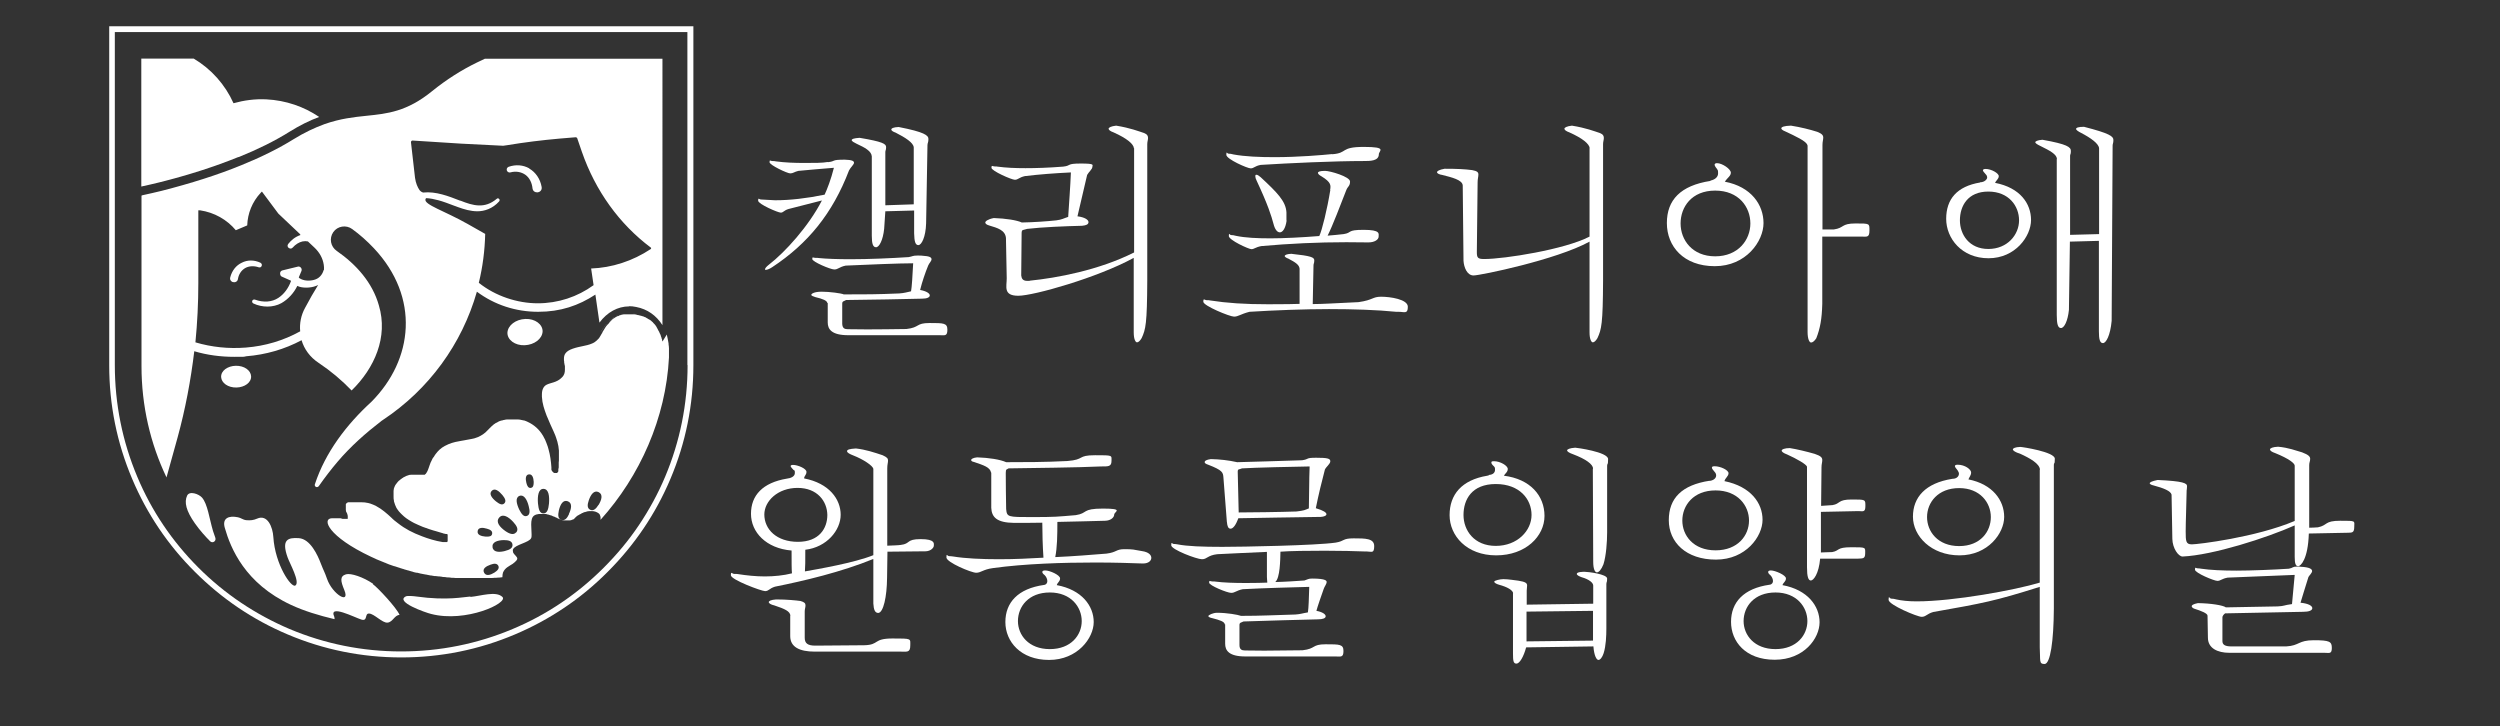 <?xml version="1.0" encoding="UTF-8"?>
<svg xmlns="http://www.w3.org/2000/svg" version="1.1" viewBox="0 0 1293.3 375.7">
  <rect x="0" y="0" width="1293.3" height="375.7" fill="#333333" stroke="none"/>
  <defs>
    <style>
      .st0 {
        fill: #231f20;
      }

      .st1 {
        fill: #fff;
      }

      .st2 {
        display: none;
      }
    </style>
  </defs>
  <g id="Layer_1" class="st2">
    <rect class="st0" x="0" y="-.6" width="1293.2" height="379.6"></rect>
  </g>
  <g id="Layer_2">
    <g>
      <g>
        <path class="st1" d="M355.7,13.6H56.5v175.4c0,20.4,4,40.2,11.9,58.8,7.6,18,18.5,34.2,32.4,48,13.9,13.9,30,24.8,48,32.4,18.6,7.9,38.4,11.9,58.8,11.9s40.2-4,58.8-11.9c18-7.6,34.2-18.5,48-32.4,13.9-13.9,24.8-30,32.4-48,7.9-18.6,11.9-38.4,11.9-58.8V13.6h-3,0ZM355.7,188.9c0,20-3.9,39.4-11.6,57.7-3.7,8.8-8.3,17.2-13.6,25.1-5.3,7.9-11.4,15.2-18.2,22-13.6,13.6-29.4,24.3-47.1,31.7-18.3,7.7-37.7,11.6-57.7,11.6s-39.4-3.9-57.7-11.6c-17.6-7.5-33.5-18.1-47.1-31.7-13.6-13.6-24.3-29.4-31.7-47.1-7.7-18.3-11.6-37.7-11.6-57.7V16.6h296.2v172.3h0Z"></path>
        <path class="st1" d="M123.4,81.3c9.9-4,18.8-8.4,26.3-13.1,5.3-3.3,10.3-5.8,15.4-7.7-7.8-5.3-17.2-8.6-27.3-9.1-5.9-.3-11.6.5-17,2-4.3-9.6-11.5-17.7-20.6-23.1h-27.1v66.2c3.2-.7,6.3-1.4,9.5-2.2,14.8-3.7,28.5-8.1,40.8-13.1h0Z"></path>
        <path class="st1" d="M318,164c-.1,0-.2.1-.3.2,0,0,0,0,0,0,0,0,.2-.1.2-.2h0Z"></path>
        <path class="st1" d="M323.4,162c0,0-.2,0-.2,0,0,0,0,0,.1,0,0,0,0,0,.1,0h0Z"></path>
        <path class="st1" d="M313,168.6c0,0-.1.1-.2.2,0,0,0,0,0,0,0,0,0-.1.1-.2h0Z"></path>
        <path class="st1" d="M312,169.9c0,0-.1.2-.2.2,0,0,0-.1.1-.2,0,0,0,0,0,0h0Z"></path>
        <path class="st1" d="M313.8,167.6c0,0-.1.1-.2.2,0,0,0,0,0,0,0,0,0-.1.1-.2Z"></path>
        <path class="st1" d="M317.4,164.4c-.1,0-.3.2-.4.3,0,0,0,0,.1,0,0,0,.2-.1.3-.2Z"></path>
        <path class="st1" d="M312.7,168.9c0,0,0,.1-.1.2,0,0,0-.1.1-.2,0,0,0,0,0,0Z"></path>
        <path class="st1" d="M319.7,163.1c0,0-.2,0-.2.1,0,0,0,0,.1,0,0,0,0,0,.1,0h0Z"></path>
        <path class="st1" d="M318.5,163.7c0,0-.2.1-.3.2,0,0,0,0,0,0,0,0,.1,0,.2-.1h0Z"></path>
        <path class="st1" d="M324.9,161.9c-.1,0-.2,0-.3,0,0,0,.2,0,.3,0,0,0,0,0,0,0h0Z"></path>
        <path class="st1" d="M313.4,168.1c0,0-.1.1-.2.2,0,0,0,0,0,0,0,0,0-.1.1-.2h0Z"></path>
        <path class="st1" d="M313.1,168.4s0,0,0,.1c0,0,0,0,0,0,0,0,0,0,0,0Z"></path>
        <path class="st1" d="M311.4,170.9s0,0,0,0c0,.1-.1.2-.2.3v-.2c.1,0,.2,0,.2-.1Z"></path>
        <path class="st1" d="M319.1,163.4c0,0-.2,0-.3.1,0,0,0,0,0,0,0,0,.1,0,.2,0Z"></path>
        <path class="st1" d="M320.3,162.8c0,0-.2,0-.2,0,0,0,0,0,.1,0,0,0,0,0,.1,0h0Z"></path>
        <path class="st1" d="M322,162.3c0,0-.1,0-.2,0,0,0,0,0,0,0,0,0,0,0,.1,0Z"></path>
        <path class="st1" d="M311.7,170.4c0,0-.1.2-.2.2,0,0,0-.1.1-.2,0,0,0,0,0,0h0Z"></path>
        <path class="st1" d="M312.4,169.4c0,0,0,.1-.1.2,0,0,0-.1.1-.2,0,0,0,0,0,0h0Z"></path>
        <path class="st1" d="M315.2,166.2c0,0-.2.2-.3.2,0,0,0,0,.1-.1,0,0,0,0,.1-.1Z"></path>
        <path class="st1" d="M314.7,166.6c0,0-.2.2-.2.2,0,0,0,0,.1-.1,0,0,0,0,.1-.1Z"></path>
        <path class="st1" d="M311.7,170.4s0,0,0,0c0,0,0,0,0,0,0,0,0,0,0,0Z"></path>
        <path class="st1" d="M324.1,161.9c0,0-.2,0-.3,0,0,0,.1,0,.2,0,0,0,0,0,0,0h0Z"></path>
        <path class="st1" d="M312.1,169.8h0s0,0,0,0c0,0,0,0,0,0h0Z"></path>
        <path class="st1" d="M314.2,167.1c0,0-.1.2-.2.2,0,0,0,0,0,0,0,0,0,0,.1-.1h0Z"></path>
        <path class="st1" d="M316.3,165.2c-.1.1-.3.2-.4.3,0,0,.1-.1.2-.2l.2-.2Z"></path>
        <path class="st1" d="M315.7,165.7c-.1,0-.2.2-.3.3,0,0,.1,0,.2-.1,0,0,0,0,.1-.1Z"></path>
        <path class="st1" d="M312.5,169.2s0,0,0,0c0,0,0,0,0,0,0,0,0,0,0,0h0Z"></path>
        <path class="st1" d="M320.9,162.6c0,0-.1,0-.2,0,0,0,0,0,.1,0,0,0,0,0,0,0Z"></path>
        <path class="st1" d="M316.9,164.7s0,0,0,0c-.2.1-.4.3-.5.4,0,0,.2-.1.3-.2,0,0,.2-.1.3-.2h0Z"></path>
        <path class="st1" d="M321.5,162.4c0,0-.1,0-.2,0,0,0,.1,0,.2,0,0,0,0,0,0,0h0Z"></path>
        <path class="st1" d="M322.7,162.1c0,0-.1,0-.2,0,0,0,0,0,0,0,0,0,0,0,.1,0h0Z"></path>
        <path class="st1" d="M321.3,162.5s0,0,0,0c0,0,0,0,0,0,0,0,0,0,0,0h0Z"></path>
        <path class="st1" d="M333,163.8h0c0,0-.1,0-.2,0h0c0,0,.1,0,.2,0h0Z"></path>
        <path class="st1" d="M326.5,161.9c-.1,0-.3,0-.4,0,.1,0,.3,0,.4,0,0,0,0,0,0,0h0Z"></path>
        <path class="st1" d="M341.4,173h0c0,0,0-.2-.1-.2h0c0,0,0,.2.1.2Z"></path>
        <path class="st1" d="M338,167.6h0s0,0,0,0h0s0,0,0,0Z"></path>
        <path class="st1" d="M280.7,171.5c.1-3.7-3.9-6.7-8.9-6.5-5,.2-9.1,3.3-9.3,7.1-.1,3.7,3.9,6.7,8.9,6.5,5-.2,9.1-3.3,9.3-7.1Z"></path>
        <path class="st1" d="M336.6,166.2h0s0,0-.1-.1h0s0,0,.1.1h0Z"></path>
        <path class="st1" d="M337.4,166.9h0c0,0-.1-.1-.2-.2h0c0,0,.1.1.1.2h0Z"></path>
        <path class="st1" d="M325.7,161.9c-.1,0-.2,0-.3,0h0c.1,0,.2,0,.3,0h0,0Z"></path>
        <path class="st1" d="M340.9,172h0s0,0,0-.1h0s0,0,0,.1Z"></path>
        <path class="st1" d="M340.5,171.1h0c0,0,0-.1-.1-.2h0c0,0,0,.1.1.2Z"></path>
        <path class="st1" d="M339.9,170.2h0c0,0,0-.1-.1-.2h0c0,0,0,.1.1.2h0Z"></path>
        <path class="st1" d="M339.3,169.3h0s0,0,0-.1h0s0,0,0,.1Z"></path>
        <path class="st1" d="M129.8,195.8c.7-3.1-2.1-6-6.3-6.5-4.2-.5-8.3,1.5-9,4.6-.7,3.1,2.1,6,6.3,6.5,4.2.5,8.3-1.5,9-4.6h0Z"></path>
        <path class="st1" d="M330.9,162.9h0c0,0-.1,0-.2,0h0c0,0,.1,0,.2,0h0Z"></path>
        <path class="st1" d="M329.7,162.5h0c0,0-.2,0-.2,0h0c0,0,.2,0,.2,0h0Z"></path>
        <path class="st1" d="M328.4,162.2h0c-.3,0-.5-.1-.8-.1.3,0,.5,0,.8.1h0Z"></path>
        <path class="st1" d="M333.9,164.2h0s0,0,0,0h0s0,0,0,0h0Z"></path>
        <path class="st1" d="M334.9,164.9h0c0,0-.1,0-.2-.1h0c0,0,.1,0,.2.1h0Z"></path>
        <path class="st1" d="M335.8,165.5h0s0,0-.1,0h0s0,0,.1,0h0Z"></path>
        <path class="st1" d="M327.3,162c-.2,0-.3,0-.5,0,.2,0,.3,0,.5,0,0,0,0,0,0,0Z"></path>
        <path class="st1" d="M331.9,163.3h0c0,0-.1,0-.2,0h0c0,0,.1,0,.2,0h0Z"></path>
        <path class="st1" d="M338.7,168.5h0c0,0,0-.1-.1-.2h0c0,0,0,.1.1.2Z"></path>
        <path class="st1" d="M342.5,176h0c0,0,0-.2,0-.3h0c0,0,0,.2,0,.3Z"></path>
        <path class="st1" d="M310.7,172s0,0,0,0c0,0,0,0,0,0h0Z"></path>
        <path class="st1" d="M342.1,174.9h0c0,0,0-.2,0-.2h0c0,0,0,.2,0,.2Z"></path>
        <path class="st1" d="M342.7,176.7c0,0,0,.1,0,.2h0c0,0,0-.1,0-.2h0Z"></path>
        <path class="st1" d="M311,171.5s0,0,0,0c0,.1-.1.2-.2.3,0,0,0-.1.1-.2,0,0,0,0,0,0h0Z"></path>
        <path class="st1" d="M341.8,174h0c0,0,0-.1,0-.2h0c0,0,0,.1,0,.2Z"></path>
        <path class="st1" d="M325.3,158.4h0c1.2,0,2.5.1,3.8.4,5.8,1.1,10.4,4.4,13.6,9.4V30.4h-91.9l-4.2,2c-8,3.9-15.7,8.8-23,14.7-13.1,10.7-23.3,11.7-34,12.8-6.6.7-13.4,1.4-21.7,4.3-5.2,1.9-10.5,4.4-16,7.8-7.7,4.8-16.8,9.3-26.9,13.4-12.4,5.1-26.4,9.5-41.3,13.3-3.3.8-6.7,1.6-10,2.3l-.5.2v88.2c0,20.6,4.6,40.1,12.9,57.5v.2c0,0,5.8-20.9,5.8-20.9,4-14.6,6.8-29.5,8.6-44.5,6.7,2,13.7,2.9,20.7,2.9s4.2,0,6.2-.3c10.1-.8,19.8-3.6,28.6-8.3,1.4,4.7,4.4,8.8,8.8,11.7h0c6.3,4.2,12,9,17.1,14.3,11.8-11.5,19-27.6,14.1-44-3.3-11.8-11.7-21.2-21.8-28.2-3.2-2.2-4-6.5-1.8-9.7,2.2-3.2,6.7-3.9,9.8-1.6,4,2.9,7.7,6.2,11.2,9.9,23.9,25.4,20.5,57.6-1.3,79.5-12.8,11.7-23.8,26.1-29.2,42.6-.2.5,0,1,.4,1.3.5.4,1.2.2,1.6-.3,3.1-4.4,6.3-8.6,9.7-12.6,6.8-8,14.5-14.8,22.8-21.2.2-.1.4-.3.6-.4,23.9-15.8,41-39.4,48.7-66.4,9.1,6.8,20.1,10.4,31.7,10.4s20.9-3.2,29.6-8.9l2.1,14.5c4-5.4,9.5-8.4,15.4-8.4h0ZM167.4,139.8c-.7,2.5-2.5,4.4-5,5-2.2.6-5.3.6-7.5-.9-.1-.1-.2-.2-.3-.3,0,0,0-.1,0-.2l1.3-3.1c.3-.6.2-1.4-.3-1.9-.4-.4-.9-.6-1.4-.5l-8.2,2c-.6.2-1.1.7-1.1,1.5,0,.8.3,1.5.9,1.7l4.7,2.1c0,0,0,.2,0,.3-1.3,3.6-3.6,6.7-6.5,8.6-3.3,2.2-7.7,2.5-12.1.9h0c-.6-.2-1.2.1-1.4.6-.2.5,0,1.1.6,1.4,2.3,1.1,4.9,1.6,7.3,1.6s5.1-.6,7.2-1.8c3.5-2,6.5-5.3,8.2-8.9,1.4.7,3.1.9,4.7.9s3.6-.3,5-.9c.4-.1.7-.3,1.1-.5l-3.4,5.7-3.4,6.2c-2.1,3.8-2.9,8.1-2.5,12.1-8.7,4.8-18.1,7.6-28.1,8.4-8.9.7-17.7-.2-26.1-2.7,1-10.2,1.5-20.4,1.5-30.6v-37.7h.9c7.4,1.1,13.9,4.8,18.5,10.3l5.9-2.5c.2-6.2,2.6-12.2,7-16.9l.6-.6,8.5,11.4,11.2,10.6c.1.1.2.3.2.5-2.7.9-4.8,2.7-6.3,4.6-.6.8-.3,1.6.2,2,.3.2.6.4,1,.4s.7-.1,1.1-.5c1.5-1.7,3.3-2.8,5.1-3.2,1-.2,1.9-.2,2.8,0l3.5,3.3c2.5,2.4,4.2,5.4,4.7,8.8.1.9.2,1.8.1,2.6h0ZM307.1,147.5c-8.4,6.1-18.4,9.4-28.9,9.4s-21.9-3.7-30.5-10.6c2-8.2,3.1-16.7,3.3-25.3-3.1-1.7-6.1-3.5-9-5.1-12-6.8-22.7-10-21.9-12.8,0-.2.1-.3.2-.4,0,0,.1-.1.2-.2,2,.1,4.1.5,6.3,1.1,2.3.6,5.5,1.8,8.1,2.8.7.2,1.3.5,1.9.7,3.3,1.2,6.7,2.2,10.2,2.2s7.8-1.3,11.2-5.1c.4-.5.3-1,0-1.3-.3-.3-.8-.5-1.3,0-6.2,5.2-12.2,3.5-18.7.9h-.2c-5.9-2.3-12.5-4.9-19.1-4.2-.8-.2-1.4-.7-1.9-1.3-1-1.5-1.9-3.5-2.3-6.3l-2.1-18.4c0-.5.3-.9.8-.9l25.1,1.6,21.8,1.1,2.1-.3c9-1.5,18-2.6,27-3.4l8.4-.7c.3,0,.7.2.8.5l2.4,7c7,20.2,19.4,37.4,35.7,49.6.2.2.2.5,0,.7-9.5,6.3-20.2,9.7-30.9,10.1l1.3,8.8h0Z"></path>
        <path class="st1" d="M342.7,176.7c0-.2-.1-.5-.2-.7,0,0,0-.2,0-.3,0-.3-.2-.5-.3-.8,0,0,0-.2,0-.2,0-.2-.2-.5-.3-.7,0,0,0-.1,0-.2-.1-.3-.2-.5-.3-.8,0,0,0-.2-.1-.2-.1-.3-.2-.5-.4-.8,0,0,0,0,0-.1-.1-.2-.2-.5-.4-.7,0,0,0-.1-.1-.2-.1-.3-.3-.5-.4-.8,0,0,0-.1-.1-.2-.1-.2-.3-.4-.4-.7,0,0,0,0,0-.1-.2-.2-.3-.5-.5-.7,0,0,0-.1-.1-.2-.2-.2-.4-.5-.6-.7,0,0,0,0,0,0-.2-.2-.4-.4-.6-.6,0,0,0-.1-.1-.2-.2-.2-.4-.4-.7-.6,0,0,0,0-.1-.1-.2-.2-.4-.4-.6-.5,0,0,0,0-.1,0-.2-.2-.5-.4-.8-.5,0,0-.1,0-.2-.1-.3-.2-.5-.4-.8-.5,0,0,0,0,0,0-.3-.2-.6-.3-.8-.5,0,0-.1,0-.2,0-.3-.1-.6-.3-.9-.4,0,0-.1,0-.2,0-.3-.1-.6-.2-.9-.3,0,0-.1,0-.2,0-.3-.1-.7-.2-1-.3,0,0-.2,0-.2,0-.4,0-.7-.2-1.1-.3-.3,0-.6-.1-.8-.1,0,0-.1,0-.2,0,0,0,0,0,0,0-.2,0-.4,0-.5,0,0,0-.2,0-.2,0,0,0,0,0-.1,0-.2,0-.3,0-.5,0,0,0-.2,0-.2,0,0,0,0,0-.1,0-.1,0-.3,0-.4,0s-.1,0-.2,0c0,0-.1,0-.2,0-.1,0-.3,0-.4,0,0,0-.1,0-.2,0,0,0-.1,0-.2,0-.1,0-.2,0-.4,0,0,0,0,0-.1,0,0,0-.2,0-.3,0-.1,0-.2,0-.3,0,0,0,0,0,0,0,0,0-.2,0-.3,0-.1,0-.3,0-.4,0,0,0,0,0,0,0-.1,0-.2,0-.3,0-.1,0-.3,0-.4.1-.1,0-.2,0-.3,0-.1,0-.2,0-.4.1,0,0-.2,0-.3.1,0,0,0,0,0,0-.1,0-.2,0-.3.1,0,0-.2,0-.2.1,0,0,0,0-.1,0,0,0-.2,0-.3.1h-.2c0,.1,0,.1-.1.2,0,0-.2,0-.3.1,0,0-.1,0-.2,0,0,0,0,0-.1,0,0,0-.2.1-.3.2,0,0-.1,0-.2.1,0,0,0,0-.1,0,0,0-.2.1-.3.2,0,0-.1,0-.2.1,0,0,0,0,0,0,0,0-.2.1-.3.2,0,0-.2.1-.3.2,0,0-.2.1-.3.2-.2.1-.4.3-.6.4,0,0-.1.1-.2.2,0,0,0,0,0,0,0,0-.2.1-.2.2,0,0-.1.1-.2.2,0,0,0,0,0,0,0,0-.2.1-.2.2,0,0-.1.1-.2.2,0,0,0,0,0,0,0,0-.2.2-.2.2,0,0-.1.1-.2.2,0,0,0,0,0,0,0,0-.2.2-.2.3,0,0-.1.1-.2.2,0,0,0,0,0,0,0,0-.2.2-.2.3,0,0-.1.1-.2.2,0,0,0,0,0,0,0,.1-.2.2-.3.3,0,0-.1.1-.2.2,0,.1-.2.2-.3.3,0,0,0,.1-.1.2,0,.1-.2.2-.3.3,0,0,0,.1-.1.2,0,.1-.2.2-.3.4,0,0,0,.1-.1.2,0,.1-.2.3-.3.4,0,0,0,0,0,.1,0,.1-.2.3-.3.4,0,0,0,0,0,.1,0,.1-.2.3-.3.4,0,0,0,0,0,0,0,.2-.2.3-.3.5,0,.1-.1.2-.2.3,0,0,0,.1,0,.2,0,.2-.2.4-.3.5-.4.8-.9,1.5-1.3,2.2-.1.1-.2.3-.3.4-.2.2-.4.4-.6.6-.2.2-.3.3-.5.5-.2.2-.3.3-.5.4-.5.4-.9.7-1.4.9,0,0,0,0,0,0-.2.1-.5.2-.7.3-2.8,1.2-6.1,1.3-9.8,2.6-3.7,1.3-4.5,3.1-4.5,5.1,0,.2,0,.4,0,.6,0,.3,0,.5.1.8,0,0,0,.2,0,.2,0,0,0,.2,0,.2,0,.2,0,.4.1.5,0,.2,0,.5.1.7,0,.3.1.5.2.8,0,.2,0,.4,0,.5,0,.2,0,.3,0,.5,0,.1,0,.2,0,.4,0,.2,0,.4,0,.6,0,1.4-.3,2.8-1.6,4-2.6,2.7-5.8,2.6-8,3.8-.2.1-.4.3-.6.4-.7.6-1.2,1.4-1.5,2.6-.1.5-.2,1.1-.2,1.8,0,.2,0,.5,0,.7s0,.5,0,.7c.2,3.5,1.2,6.4,2.4,9.6,0,.2.2.4.3.7,1,2.6,2.2,5,3.3,7.5.3.7.6,1.4.9,2.1.1.4.3.7.4,1.1.2.7.5,1.4.7,2.2.4,1.5.7,3,.8,4.6h0c0,.3,0,.6,0,.8v.8c0,.1,0,.2,0,.3,0,.2,0,.3,0,.5,0,.1,0,.2,0,.3,0,.2,0,.3,0,.4,0,0,0,.2,0,.3,0,.1,0,.3,0,.4,0,0,0,.2,0,.3,0,.2,0,.3,0,.5,0,0,0,.1,0,.2,0,.4,0,.8-.1,1.2,0,0,0,.1,0,.2,0,.1,0,.3,0,.4,0,0,0,.1,0,.2,0,.1,0,.2,0,.3,0,0,0,.1,0,.2,0,.1,0,.2,0,.3,0,0,0,.1,0,.2,0,.1,0,.2,0,.3,0,0,0,.1,0,.2,0,.1,0,.2,0,.3,0,0,0,0,0,.1,0,.3-.1.6-.2.8,0,0,0,0,0,0,0,0,0,.2,0,.3,0,0,0,0,0,.1,0,0,0,.2,0,.2,0,0,0,0,0,.1,0,0,0,.1,0,.2,0,0,0,0,0,.1,0,0,0,.1,0,.2,0,0,0,0,0,0,0,0,0,.1-.1.2,0,0,0,0,0,0,0,.2-.2.3-.3.4,0,0,0,0,0,0,0,0,0,0-.1.1,0,0,0,0,0,0,0,0,0,0-.1.1h0c0,0,0,.1-.1.1,0,0,0,0,0,0,0,0,0,0-.1,0,0,0,0,0,0,0,0,0,0,0-.1,0,0,0,0,0,0,0,0,0-.1,0-.2,0,0,0,0,0,0,0,0,0-.1,0-.2,0,0,0,0,0,0,0,0,0,0,0-.1,0,0,0,0,0,0,0,0,0,0,0-.1,0,0,0,0,0,0,0,0,0,0,0,0,0h0c0,0-.1,0-.2,0,0,0,0,0,0,0,0,0-.1,0-.2,0h0c0,0-.1,0-.2,0,0,0,0,0,0,0,0,0-.1,0-.2-.1,0,0,0,0,0,0,0,0-.1,0-.2-.1,0,0,0,0,0,0,0,0-.1,0-.2-.2,0,0,0,0,0,0,0,0-.1-.1-.2-.2,0,0,0,0,0,0,0,0-.1-.1-.2-.2,0,0,0,0,0,0,0,0-.1-.1-.2-.2,0,0,0,0,0,0,0,0,0-.2-.1-.2,0,0,0,0,0,0,0,0,0-.2-.1-.2,0,0,0,0,0,0,0,0,0-.2-.1-.3,0,0,0,0,0,0,0,0,0-.2,0-.3,0,0,0,0,0,0,0,0,0-.2,0-.3,0,0,0,0,0,0,0,0,0-.2,0-.3,0,0,0,0,0,0,0-.1,0-.2,0-.3h0c-.2-3-.6-6.3-1.5-9.4-.2-.9-.5-1.7-.8-2.5-.1-.3-.2-.6-.3-.8-.4-1.1-.9-2.2-1.5-3.2-.1-.3-.3-.5-.4-.7-1.8-3-4.4-5.4-7.9-7,0,0,0,0,0,0-.3-.1-.6-.3-.9-.4,0,0-.2,0-.3-.1-.2,0-.4-.2-.6-.2,0,0-.2,0-.3,0-.3,0-.5-.2-.8-.2,0,0,0,0-.1,0-.3,0-.6-.2-.9-.2,0,0-.2,0-.2,0-.2,0-.4,0-.6-.1,0,0-.2,0-.3,0-.2,0-.4,0-.7,0,0,0-.1,0-.2,0-.3,0-.6,0-.8,0,0,0-.1,0-.2,0-.2,0-.4,0-.6,0h-.3c-.2,0-.4,0-.6,0,0,0-.1,0-.2,0-.3,0-.5,0-.8,0,0,0-.1,0-.2,0-.2,0-.4,0-.6,0,0,0-.2,0-.3,0-.2,0-.4,0-.6.1,0,0-.1,0-.2,0-.3,0-.5.1-.8.2,0,0-.1,0-.2,0-.2,0-.4.1-.6.2,0,0-.2,0-.3,0-.2,0-.4.2-.6.2,0,0-.1,0-.2,0-.2.1-.5.2-.7.3,0,0-.1,0-.2.1-.2,0-.3.2-.5.3,0,0-.2,0-.2.1-.2.1-.4.2-.6.3,0,0,0,0-.1,0-.2.1-.5.3-.7.5,0,0-.1,0-.2.1-.2.1-.3.2-.5.4,0,0-.1.1-.2.2-.2.2-.4.3-.6.5,0,0,0,0,0,0-.2.2-.4.4-.6.6,0,0-.1.1-.2.2-.2.1-.3.3-.5.5,0,0-.1.1-.2.2-.2.2-.4.4-.6.6,0,0,0,0,0,0-1.5,1.7-3.2,2.7-4.9,3.5-.7.3-1.3.5-2,.7-.5.1-.9.2-1.4.3-1.4.3-2.9.5-4.3.8s-1.5.2-2.2.4c-2.5.4-4.9,1.1-7.3,2.4-2.1,1.1-3.5,2.5-4.7,4.1-.2.3-.5.6-.7,1s-.4.7-.7,1-.4.7-.6,1.1c-.2.4-.5.9-.7,1.4-.3.9-.7,1.8-1,2.8-.1.4-.3.7-.4,1.1-.3.7-.6,1.3-1,1.8,0,.1-.2.2-.3.3-.1,0-.2.2-.3.3h-.5c-.1,0-.2,0-.4,0-.1,0-.2,0-.3,0-.1,0-.2,0-.4,0-.1,0-.2,0-.4,0-.1,0-.2,0-.3,0-.1,0-.2,0-.4,0-.1,0-.2,0-.3,0-.1,0-.2,0-.4,0-.1,0-.2,0-.3,0-.1,0-.2,0-.4,0-.1,0-.2,0-.3,0-.1,0-.2,0-.4,0-.1,0-.2,0-.3,0-.1,0-.2,0-.4,0-.1,0-.2,0-.3,0-.1,0-.2,0-.4,0-.1,0-.2,0-.3,0-.1,0-.2,0-.4,0-.1,0-.2,0-.3,0-.1,0-.2,0-.4.1-.1,0-.2,0-.3,0-.1,0-.2,0-.3.1-.1,0-.2,0-.3.1-.1,0-.2,0-.3.1-.1,0-.2,0-.3.1-.1,0-.2,0-.3.1,0,0-.2,0-.3.1-.1,0-.2.1-.3.2,0,0-.2,0-.3.1-.1,0-.2.1-.3.2,0,0-.2,0-.3.1-.1,0-.2.1-.3.2,0,0-.2.1-.3.2-.1,0-.2.1-.3.2,0,0-.2.1-.3.2,0,0-.2.1-.3.2,0,0-.2.1-.2.2,0,0-.2.1-.3.2,0,0-.2.1-.2.2,0,0-.2.2-.3.2,0,0-.2.1-.2.2,0,0-.2.2-.2.2,0,0-.1.1-.2.2,0,0-.2.2-.2.3,0,0-.1.1-.2.2,0,0-.1.2-.2.3,0,0-.1.2-.2.2,0,0-.1.2-.2.3,0,0-.1.2-.2.3,0,0-.1.2-.2.3,0,0-.1.2-.1.3,0,.1-.1.2-.2.3,0,0,0,.2-.1.3,0,.1,0,.2-.1.3,0,0,0,.2-.1.3,0,.1,0,.2-.1.4,0,0,0,.2,0,.3,0,.1,0,.3-.1.4,0,0,0,.2,0,.3,0,.2,0,.3,0,.5,0,0,0,.2,0,.2,0,.2,0,.5,0,.7h0c0,.4,0,.8,0,1.3,0,.8,0,1.6.2,2.3,0,.2,0,.4.1.6.3,1.1.7,2.1,1.2,3.1.2.3.4.6.6.9.4.6.9,1.2,1.4,1.7.3.3.5.5.8.8.7.7,1.4,1.3,2.2,1.9.5.3,1,.7,1.5,1,.3.2.7.4,1,.6.2.1.4.2.5.3.4.2.7.4,1.1.6,1.5.7,3,1.4,4.5,2,.6.2,1.1.4,1.7.6.2,0,.4.1.6.2.4.1.8.3,1.1.4.8.2,1.5.5,2.2.7.4.1.7.2,1.1.3,1.1.3,2.1.6,3,.9.3,0,.6.2.9.3.3,0,.6.2.9.2,0,0,0,0,0,0,.1,0,.2,0,.3.1,0,0,0,0,.1,0,0,0,.1,0,.2,0,0,0,0,0,.1,0,0,0,.1,0,.2,0,0,0,0,0,.1,0,0,0,.1,0,.1.1,0,0,0,0,.1,0,0,0,0,0,.1.1,0,0,0,0,0,0,0,0,0,0,.1.1,0,0,0,0,0,.1,0,0,0,0,0,.1,0,0,0,0,0,.1,0,0,0,0,0,.1,0,0,0,0,0,.1,0,0,0,0,0,.1,0,0,0,0,0,.1,0,0,0,0,0,.1,0,0,0,0,0,.1,0,0,0,0,0,.1,0,0,0,0,0,.1,0,0,0,0,0,.1,0,0,0,0,0,.1,0,0,0,.1,0,.2,0,0,0,0,0,.1v.2s0,0,0,.1c0,0,0,.1,0,.2,0,0,0,0,0,.1,0,0,0,.1,0,.2,0,0,0,0,0,.1,0,0,0,.1,0,.2,0,0,0,0,0,.1,0,0,0,.1,0,.2,0,0,0,0,0,.1,0,0,0,.1,0,.2,0,0,0,0,0,0,0,0,0,.2-.1.2,0,0,0,0,0,0,0,0,0,.1,0,.2,0,0,0,0,0,0,0,0,0,0-.1.1,0,0,0,0,0,0,0,0,0,0-.1.1,0,0,0,0,0,0,0,0,0,0-.1,0,0,0,0,0-.1,0,0,0,0,0-.1,0,0,0,0,0-.1,0,0,0,0,0-.1,0,0,0,0,0-.1,0,0,0,0,0-.1,0,0,0,0,0-.1,0,0,0-.1,0-.2,0,0,0,0,0-.1,0,0,0-.1,0-.2,0,0,0,0,0-.1,0,0,0-.1,0-.2,0,0,0-.1,0-.2,0s0,0,0,0,0,0,0,0c-.2,0-.3,0-.5,0-3.8-.6-7.6-1.8-10.7-3-4.8-1.8-8.7-3.8-12.5-6.8-.6-.5-1.2-.9-1.8-1.4-.3-.3-.6-.5-.9-.8-.1-.1-.3-.3-.4-.4-.4-.4-.9-.8-1.3-1.2-.3-.3-.6-.5-.9-.8-.6-.5-1.2-1-1.8-1.5s-1.3-1-1.9-1.4c-.3-.2-.7-.4-1-.6-.5-.3-1-.6-1.5-.9-.9-.4-1.8-.8-2.7-1.1-.4-.1-.8-.2-1.1-.3-1.2-.3-2.4-.4-3.7-.4h-.7c0,0-.1,0-.2,0,0,0,0,0-.1,0,0,0-.1,0-.2,0,0,0,0,0-.1,0,0,0-.1,0-.2,0,0,0-.1,0-.2,0,0,0-.1,0-.2,0,0,0-.1,0-.2,0,0,0-.1,0-.2,0,0,0-.1,0-.2,0,0,0-.1,0-.2,0,0,0-.1,0-.2,0,0,0-.1,0-.2,0,0,0-.1,0-.2,0,0,0-.1,0-.2,0,0,0-.1,0-.2,0,0,0-.1,0-.2,0,0,0-.1,0-.2,0,0,0-.1,0-.2,0,0,0-.1,0-.2,0,0,0-.1,0-.2,0s-.1,0-.2,0c0,0-.1,0-.2,0,0,0-.1,0-.2,0,0,0-.1,0-.2,0,0,0-.1,0-.2,0s-.1,0-.2,0c0,0-.1,0-.2,0,0,0-.1,0-.2,0,0,0-.1,0-.2,0,0,0-.1,0-.2,0,0,0-.1,0-.2.1,0,0-.1,0-.2.1,0,0-.1,0-.2.1,0,0,0,0-.1.1,0,0,0,0-.1.1,0,0,0,0-.1.1,0,0,0,0-.1.1,0,0,0,0-.1.1,0,0,0,.1-.1.2,0,0,0,0,0,.1,0,0,0,.1,0,.2,0,0,0,.1,0,.2,0,0,0,.1,0,.2,0,0,0,.1,0,.2,0,0,0,.1,0,.2,0,0,0,.1,0,.2,0,0,0,.2,0,.2,0,0,0,.1,0,.2,0,0,0,.2,0,.2,0,0,0,.1,0,.2,0,0,0,.2,0,.3,0,0,0,.1,0,.2,0,.1,0,.2,0,.3,0,0,0,.1,0,.2,0,.1,0,.2.1.4,0,0,0,.1,0,.2,0,.2.2.4.3.6h0c.1.2.2.4.3.6,0,0,0,.1,0,.2,0,.1.1.2.2.4,0,0,0,.1,0,.2,0,.1,0,.2.1.3,0,0,0,.1,0,.2,0,.1,0,.2,0,.3,0,0,0,0,0,.1,0,.1,0,.2,0,.3,0,0,0,0,0,0,0,0,0,.2,0,.2,0,0,0,0,0,0v.2s0,0,0,0c0,0,0,0,0,.1,0,0,0,0,0,0,0,0,0,0,0,.1,0,0,0,0,0,0,0,0,0,0-.1.1,0,0,0,0,0,0,0,0,0,0-.1,0,0,0,0,0,0,0,0,0,0,0-.1,0,0,0,0,0,0,0,0,0,0,0-.2,0,0,0,0,0,0,0h0s0,0,0,0c0,0-.1,0-.2,0,0,0,0,0-.1,0,0,0-.1,0-.2,0,0,0,0,0-.1,0,0,0-.1,0-.2,0,0,0-.1,0-.2,0,0,0-.1,0-.2,0,0,0-.1,0-.2,0,0,0-.2,0-.3,0,0,0-.1,0-.2,0-.1,0-.2,0-.3,0-.2,0-.4-.1-.6-.2,0,0,0,0,0,0-.1,0-.3,0-.4-.1,0,0-.1,0-.2,0-.1,0-.2,0-.3,0,0,0-.1,0-.2,0,0,0-.2,0-.3,0,0,0-.1,0-.2,0-.1,0-.2,0-.3,0s-.1,0-.2,0c-.1,0-.2,0-.3,0,0,0-.1,0-.2,0-.1,0-.2,0-.4,0,0,0,0,0-.1,0-.2,0-.3,0-.5,0,0,0,0,0-.1,0-.1,0-.3,0-.4,0,0,0-.1,0-.2,0-.1,0-.2,0-.3,0s-.2,0-.4,0h0c-5.2.2-2,9.4,20.3,19.9,0,0,0,0,0,0,.7.3,1.5.7,2.2,1l.6.3c.6.3,1.1.5,1.7.7.2,0,.4.2.5.2.7.3,1.4.6,2.2.9.2,0,.3.1.5.2.6.2,1.1.4,1.7.7.2,0,.4.2.6.2.7.2,1.3.5,2,.7,0,0,.1,0,.2,0,.7.2,1.4.5,2.1.7.2,0,.4.1.6.2.5.2,1.1.3,1.6.5.2,0,.4.1.6.2.7.2,1.4.4,2.1.6.1,0,.3,0,.4.1.6.2,1.1.3,1.7.5.2,0,.4.1.6.2.6.2,1.2.3,1.8.4.1,0,.2,0,.3,0,.7.2,1.4.3,2,.5.2,0,.4,0,.6.1.5.1,1,.2,1.6.3.2,0,.4,0,.6.1.7.1,1.3.3,2,.4.1,0,.2,0,.3,0,.6.1,1.1.2,1.7.3.2,0,.4,0,.6,0,.5,0,1.1.2,1.6.2.1,0,.2,0,.4,0,.7,0,1.3.2,1.9.3.2,0,.3,0,.5,0,.5,0,1,.1,1.5.2.2,0,.4,0,.5,0,.6,0,1.3.1,1.9.2,0,0,0,0,.1,0,.6,0,1.2,0,1.8.1.2,0,.3,0,.5,0,.5,0,1,0,1.5,0,.1,0,.2,0,.4,0,.6,0,1.2,0,1.8,0,.1,0,.3,0,.4,0,.5,0,1,0,1.5,0,.2,0,.3,0,.5,0,.6,0,1.3,0,1.9,0s1.3,0,2,0c.2,0,.5,0,.7,0,.4,0,.9,0,1.3,0,.3,0,.5,0,.8,0,.4,0,.8,0,1.2,0,.3,0,.6,0,.8,0,.4,0,.8,0,1.1,0,.3,0,.5,0,.8,0,.4,0,.8,0,1.1,0,.3,0,.5,0,.8,0,.4,0,.8,0,1.1-.1.2,0,.5,0,.7,0,.4,0,.8,0,1.2-.1.2,0,.4,0,.6,0,.6,0,1.2-.2,1.7-.2,0,0,0,0,0,0,0,0,0,0,0-.2h0c0-.8.1-1.5.3-2.2.5-1.2,1.3-2.1,2.3-2.8.8-.6,1.8-1.1,2.7-1.7.2-.1.3-.2.5-.4.2-.1.3-.2.5-.4.1,0,.2-.2.3-.3.3-.2.5-.5.7-.7.3-.4.4-.7.4-.9,0-1.1-1.6-1.9-2.2-3.3,0,0,0-.1,0-.2,0-.2-.1-.3-.1-.5,0-.1,0-.2,0-.3,0-.2,0-.4.1-.5,1-2.5,8.5-3.5,9.4-5.9.2-.4.2-1.1.2-1.8,0-1.5-.2-3.4-.2-5.1,0-2.1.3-4,1.7-4.8,0,0,0,0,0,0,.2-.1.3-.2.5-.3,0,0,.1,0,.2,0,.1,0,.2-.1.4-.2,0,0,.1,0,.2,0,.1,0,.2,0,.3-.1,0,0,.2,0,.2,0,.1,0,.2,0,.3-.1,0,0,.2,0,.2,0,.1,0,.2,0,.3,0,0,0,.2,0,.2,0,.1,0,.2,0,.3,0,0,0,.2,0,.2,0,.1,0,.2,0,.3,0,0,0,.2,0,.2,0,.1,0,.2,0,.3,0s0,0,.1,0,0,0,0,0c.2,0,.4,0,.7,0,0,0,0,0,0,0,.2,0,.4,0,.6,0,0,0,.1,0,.2,0,.2,0,.4,0,.6.1,0,0,0,0,0,0,.2,0,.4.1.6.2,0,0,.1,0,.2,0,.2,0,.4.1.6.2,0,0,0,0,0,0,.2,0,.4.1.6.2,0,0,.1,0,.2,0,.2,0,.3.1.5.2,0,0,0,0,0,0,.2,0,.4.2.6.3,0,0,0,0,.1,0,.2,0,.3.2.5.2,0,0,0,0,.1,0,.2,0,.4.2.5.3,0,0,0,0,.1,0,.2,0,.3.2.4.2,0,0,0,0,.1,0,.2,0,.4.2.5.3.1,0,.3.1.4.2,0,0,0,0,.1,0,.2,0,.3.2.5.2,0,0,0,0,0,0,.1,0,.3.1.4.2,0,0,0,0,.1,0,.1,0,.3.1.4.2.2,0,.4.1.6.2,0,0,.1,0,.2,0,.2,0,.4,0,.5.1,0,0,0,0,0,0,.2,0,.4,0,.6,0,0,0,.1,0,.2,0,.2,0,.4,0,.5,0,0,0,0,0,.1,0,.2,0,.4,0,.6,0,0,0,0,0,0,0,.2,0,.3,0,.5,0,0,0,.1,0,.2,0,.1,0,.3,0,.4,0,0,0,.1,0,.2,0,.1,0,.3,0,.4-.1,0,0,0,0,.1,0,.2,0,.3-.1.5-.2,0,0,0,0,.1,0,.1,0,.2-.1.4-.2,0,0,.1,0,.2,0,.1,0,.2-.1.3-.2,0,0,0,0,.1-.1.1-.1.3-.2.4-.4h0c0,0,.1-.2.2-.2,0,0,0,0,0,0,0,0,.2-.2.3-.3,0,0,0,0,0,0,.1,0,.2-.2.3-.3,0,0,0,0,0,0,.1-.1.2-.2.4-.3,0,0,0,0,0,0,.1-.1.3-.2.4-.3,0,0,0,0,.1,0,.1-.1.3-.2.5-.3,0,0,0,0,0,0,.2-.1.3-.2.5-.3,0,0,0,0,.1,0,.2-.1.3-.2.5-.3h0c.2-.1.4-.2.5-.3,0,0,0,0,.1,0,.2,0,.4-.2.6-.3,0,0,0,0,0,0,.2,0,.4-.2.6-.2,0,0,.1,0,.2,0,.2,0,.4-.2.6-.2,0,0,0,0,0,0,.2,0,.4-.1.6-.2,0,0,.1,0,.2,0,.2,0,.4,0,.6-.1h0c.2,0,.4,0,.6,0,0,0,.1,0,.2,0,.2,0,.4,0,.6,0h0c1.3,0,2.5.3,3.7,1.2.5.4.7,1,.9,1.8,0,.2,0,.3,0,.5s0,.3,0,.5c0,.2,0,.3,0,.5,20.4-22.6,33.8-52.7,35.4-84,0-.6,0-1.2,0-1.8,0-.6,0-1.2,0-1.9,0-.3,0-.6,0-1,0-.7-.1-1.3-.2-2,0-.3,0-.7-.1-1-.2-1.3-.5-2.7-.8-4,0,0,0-.1,0-.2h0ZM254.4,253.9c1.6-1.6,3.7.1,5.5,2.2,1.4,1.7,2.1,3.2,1,4.3-1.1,1.1-2.5.4-4.3-1-2.1-1.7-3.8-3.9-2.2-5.5h0ZM247.1,274.7c.3-1.9,2.6-1.9,4.8-1.2,1.8.5,2.9,1.2,2.7,2.6s-1.5,1.6-3.4,1.5c-2.3-.2-4.4-.9-4.1-2.8h0ZM255.8,296.2c-2.1,1.3-4.4,2-5.4,0s1.1-3.3,3.4-4.1c1.9-.7,3.3-.7,4,.6.6,1.3-.3,2.4-2,3.5h0ZM261.4,285c-3,.8-6.2.8-6.6-1.9s2.6-3.6,5.7-3.7c2.5,0,4.3.4,4.6,2.2.3,1.8-1.3,2.8-3.8,3.4h0ZM267,275.4c-1.3,1.5-3.3.9-5.6-.7-2.8-2-5.1-4.6-3.2-6.9s4.9-.4,7.3,2.2c1.9,2.1,2.9,3.9,1.5,5.5ZM272.6,266.9c-1.6.6-2.8-.9-4-3.3-1.4-3-2.2-6.2.2-7.1,2.3-.8,3.9,2.1,4.7,5.3.7,2.6.7,4.5-.9,5.1ZM274.6,252.4c-1.2.2-1.9-.9-2.3-2.6-.5-2-.5-4.2,1.3-4.4,1.8-.2,2.4,1.8,2.5,3.9,0,1.7-.2,2.9-1.5,3.1h0ZM284,260.5c-.3,3.1-1,5.1-2.9,5.1s-2.5-2.1-2.8-5.2c-.3-3.8.2-7.6,2.9-7.5s3.1,3.8,2.8,7.6ZM294.4,265.9c-1,2.2-2.2,3.6-4,3s-1.8-2.4-1.3-4.8c.7-3,2.1-5.7,4.6-4.8,2.5.9,1.9,3.9.6,6.6h0ZM309.6,261.2c-1.3,2.1-2.7,3.3-4.3,2.5-1.6-.8-1.5-2.6-.7-4.9,1-2.9,2.7-5.4,5.1-4.2,2.4,1.2,1.5,4.1-.1,6.7h0Z"></path>
        <path class="st1" d="M333.9,164.2s0,0,0,0c0,0,0,0,0,0Z"></path>
        <path class="st1" d="M342.7,176.7c0,0,0,.1,0,.2,0,0,0-.1,0-.2Z"></path>
        <path class="st1" d="M320.8,162.6s0,0-.1,0c0,0,0,0-.1,0,0,0,.2,0,.3-.1h0Z"></path>
        <path class="st1" d="M316.6,164.9c0,0-.2.1-.3.2,0,0,0,0-.1,0,0,0-.1.1-.2.2.2-.2.4-.3.6-.4Z"></path>
        <path class="st1" d="M315.8,165.6s0,0-.1,0c0,0,0,0-.1.1,0,0,.2-.1.2-.2Z"></path>
        <path class="st1" d="M334.9,164.9c0,0-.1,0-.2-.1,0,0,.1,0,.2.1Z"></path>
        <path class="st1" d="M336.6,166.2s0,0-.1-.1c0,0,0,0,.1.1Z"></path>
        <path class="st1" d="M312,170c0,0,0,.1-.1.2,0,0,0,.1-.1.2,0,0,0,0,0,0,0-.1.2-.3.3-.4h0Z"></path>
        <path class="st1" d="M321.5,162.4c0,0-.1,0-.2,0,0,0,0,0,0,0,0,0,0,0,0,0,.1,0,.2,0,.3,0h0Z"></path>
        <path class="st1" d="M335.8,165.5s0,0-.1,0c0,0,0,0,.1,0Z"></path>
        <path class="st1" d="M342.5,176c0,0,0-.2,0-.3,0,0,0,.2,0,.3Z"></path>
        <path class="st1" d="M329.7,162.5c0,0-.2,0-.2,0,0,0,.2,0,.2,0Z"></path>
        <path class="st1" d="M311.6,170.5c0,0,0,.1-.1.2,0,0,0,.1-.1.2,0,0,0,0,0,0,0-.1.2-.3.3-.4h0Z"></path>
        <path class="st1" d="M330.9,162.9c0,0-.1,0-.2,0,0,0,.1,0,.2,0Z"></path>
        <path class="st1" d="M317.2,164.5s0,0-.1,0c0,0,0,0-.1,0,0,0,0,0,0,0,0,0,.2-.1.3-.2h0Z"></path>
        <path class="st1" d="M325,161.9s0,0-.1,0c0,0,0,0,0,0,0,0,.1,0,.2,0h0Z"></path>
        <path class="st1" d="M311,171.5c0,0,0,.1-.1.2,0,0,0,.1-.1.2,0,0,0,0,0,0,0-.2.2-.3.3-.5Z"></path>
        <path class="st1" d="M318.3,163.8s0,0,0,0c0,0,0,0,0,0,0,0,.1,0,.2-.1h0Z"></path>
        <path class="st1" d="M326.5,161.9s0,0,0,0c0,0,0,0,0,0,0,0,0,0,.1,0h0Z"></path>
        <path class="st1" d="M318.9,163.5s0,0,0,0c0,0,0,0,0,0,0,0,.1,0,.2,0Z"></path>
        <path class="st1" d="M319.5,163.2s0,0-.1,0c0,0,0,0-.1,0,0,0,.1,0,.2,0Z"></path>
        <path class="st1" d="M317.7,164.2s0,0,0,0c0,0,0,0,0,0,0,0,.1,0,.2-.1h0Z"></path>
        <path class="st1" d="M333,163.8c0,0-.1,0-.2,0,0,0,.1,0,.2,0Z"></path>
        <path class="st1" d="M320.2,162.9s0,0-.1,0c0,0,0,0-.1,0,0,0,.2,0,.2-.1h0Z"></path>
        <path class="st1" d="M327.4,162s0,0,0,0c0,0,0,0,0,0,0,0,0,0,0,0h0Z"></path>
        <path class="st1" d="M331.9,163.3c0,0-.1,0-.2,0,0,0,.1,0,.2,0Z"></path>
        <path class="st1" d="M340.9,172s0,0,0-.1c0,0,0,0,0,.1Z"></path>
        <path class="st1" d="M342.1,174.9c0,0,0-.2,0-.2,0,0,0,.2,0,.2Z"></path>
        <path class="st1" d="M324.3,161.9s0,0-.1,0c0,0,0,0,0,0,0,0,.1,0,.2,0Z"></path>
        <path class="st1" d="M313.5,167.9c0,0,0,0-.1.1,0,0,0,.1-.1.2,0-.1.2-.2.3-.3Z"></path>
        <path class="st1" d="M339.9,170.2c0,0,0-.1-.1-.2,0,0,0,.1.1.2Z"></path>
        <path class="st1" d="M314.4,167s0,0-.1.1c0,0,0,0-.1.1,0,0,.2-.2.2-.3Z"></path>
        <path class="st1" d="M322.9,162.1c0,0-.1,0-.2,0,0,0,0,0-.1,0,0,0,.2,0,.3,0Z"></path>
        <path class="st1" d="M339.3,169.3s0,0,0-.1c0,0,0,0,0,.1Z"></path>
        <path class="st1" d="M313.9,167.5s0,0-.1.1c0,0,0,.1-.1.2,0,0,.2-.2.2-.3h0Z"></path>
        <path class="st1" d="M312.7,169c0,0,0,.1-.1.2,0,0,0,0,0,.1,0,0,0,0,0,0,0-.1.2-.2.3-.3h0Z"></path>
        <path class="st1" d="M341.4,173c0,0,0-.2-.1-.2,0,0,0,.2.1.2Z"></path>
        <path class="st1" d="M313.1,168.4s0,0,0,0c0,0,0,0,0,0,0,0,0,.1-.1.2,0-.1.2-.2.3-.3Z"></path>
        <path class="st1" d="M323.6,162c0,0-.1,0-.1,0,0,0,0,0-.1,0,0,0,.2,0,.3,0h0Z"></path>
        <path class="st1" d="M340.5,171.1c0,0,0-.1-.1-.2,0,0,0,.1.1.2Z"></path>
        <path class="st1" d="M325.8,161.9s0,0,0,0h0s0,0,.1,0h0Z"></path>
        <path class="st1" d="M341.8,174c0,0,0-.1,0-.2,0,0,0,.1,0,.2Z"></path>
        <path class="st1" d="M338,167.6s0,0,0,0c0,0,0,0,0,0Z"></path>
        <path class="st1" d="M322.2,162.2c0,0-.1,0-.2,0,0,0,0,0-.1,0,.1,0,.2,0,.3,0Z"></path>
        <path class="st1" d="M315.3,166.1s0,0-.1,0c0,0,0,0-.1.1,0,0,.1-.1.2-.2Z"></path>
        <path class="st1" d="M314.8,166.5s0,0-.1.1c0,0,0,0-.1.1,0,0,.2-.2.2-.2Z"></path>
        <path class="st1" d="M311.3,171v.2c-.2,0-.2.1-.2.2,0,0,0,0,0,0,0-.1.2-.3.3-.4Z"></path>
        <path class="st1" d="M312.3,169.5c0,0,0,.1-.1.2,0,0,0,.1-.1.2,0,0,0,0,0,0,0-.1.2-.2.3-.4h0Z"></path>
        <path class="st1" d="M338.7,168.5c0,0,0-.1-.1-.2,0,0,0,.1.1.2Z"></path>
        <path class="st1" d="M337.2,166.8c0,0,.1.1.1.2,0,0,0-.1-.1-.2Z"></path>
        <path class="st1" d="M134.7,135.9c-3.2-1.5-6.7-1.5-9.6,0-3,1.4-5.1,4.1-6,7.6h0c-.2.8,0,1.5.6,2,.4.4.9.5,1.4.5s.4,0,.7-.1c.7-.2,1.2-.8,1.3-1.6.4-2.4,1.7-4.4,3.7-5.6,1.9-1.1,4.5-1.3,7.1-.4.8.2,1.3-.2,1.5-.8s0-1.2-.7-1.6h0Z"></path>
        <path class="st1" d="M273.8,87.1c-3.2-1.8-7-2.1-10.7-.8h0c-.9.4-1.1,1.2-.9,1.9.2.6.9,1.2,1.8,1,2.8-.8,5.7-.3,7.9,1.3,2,1.5,3.3,4,3.6,7.1.3,1.4,1.3,1.9,2.3,1.9s.3,0,.5,0c1.1-.2,2.2-1.2,1.9-2.8-.7-4.1-3.1-7.6-6.4-9.5Z"></path>
        <path class="st1" d="M243.3,308.6c-3.4.2-11.9,2.2-27.8,0-1.3-.2-4.7-.5-5.5-.1-5.9,2.8,10.1,8.4,13,9.1,18,4.7,40.2-5.7,36.9-8.8-3.3-3.2-11.1-.5-16.5,0h0Z"></path>
        <path class="st1" d="M193,302c-5.1-3.5-11.5-5.6-14-4.9-3.3,1-2.8,3.5-.9,8.1,3.2,7.8-6.1,2.3-8.9-5.7-1.4-4-1.7-4-3.2-7.9-1.7-4.5-5.5-12.8-11.4-13.2-5.8-.4-9.1.8-5.8,10,1,2.9,6.6,12.8,4,14.5-2.1,1.4-10.5-10.8-11.4-25.1-.3-5.1-3-11.9-8.4-9.5-1.8.8-3.5,1-5.6.8-1.8-.2-2.7-1.2-4.3-1.5-4.7-1-8.3.4-6.8,5.5,3,10.5,10.4,28.7,34.2,39.8,6.6,3.1,14.5,5.5,22.5,7.4.2-.4,0-.8-.1-1.3-3-6.6,10.5.4,14,1.5,3.5,1.1,1.6-3.2,4-3.1,2.6,0,6.9,5,9.6,4.7,2.7-.3,3.6-3.9,6.2-4h0c-1.6-3.8-11.4-14.2-13.8-15.9h0Z"></path>
        <path class="st1" d="M110.2,274.7c-1.9-6.4-2.8-14-5.7-17.3-1.7-1.9-6.5-3.6-7.7-1-1.6,3.4-.5,7.9,4,14.3,2.6,3.7,5.5,6.9,7.9,9.3,1.3,1.3,3.3-.1,2.7-1.8-.4-1.1-.8-2.3-1.2-3.5h0Z"></path>
      </g>
      <g>
        <path class="st1" d="M428.3,83.9c4.4-.5,1.3-1.3,8.7-1.3,3.8.1,4.8.7,4.8,1.6s-1.8,2.4-2.6,4c-8.5,22.2-21.2,37.8-39.7,50-1.5,1-2.7,1.4-3.3,1.4s-.4-.1-.4-.4c0-.4.6-1.2,2-2.3,8.3-6.4,20.5-19.8,27.4-33.2-7.3,1.9-11.4,2.9-17.2,4.4-2.5.7-2.7,1.9-4.1,1.9s-11.7-4.4-11.7-6.2.5-.6,1.5-.6,6.1.4,7.3.4c7.7,0,16.4-1,25.6-2.9,1.3-2.8,3.3-7.9,4.8-13.9-6.2.5-14.4,1.2-18.4,1.6-2.1.5-2.7,1.3-4.2,1.3s-10.7-4.3-10.7-5.8.5-.6,1.3-.6,1.2,0,2.1.2c4.5.6,9.4.8,14.6.8s9.6,0,12.1-.5ZM428,156.8c-.1-1.3-2.4-2.2-6.2-3.1-1.2-.4-2.1-.7-2.1-1.2s1.4-1.6,5.4-1.6,10.1.8,11.4,1.4c10.8,0,17.4,0,28.7-.5,2.7-.2,3.8-.6,6.1-1.1.4-1.9.8-8.5,1.1-14.5-7.4,0-23.5.7-34.9,1.2-3.4.7-3.9,2-5.9,2s-11.4-4-11.4-5.4.5-.6,1.7-.6,1.1,0,1.8.1c4,.4,9.8.6,16.2.6,9.7,0,20.9-.5,30.2-1.1,2.2-.4,2-.8,4.5-.8s1.5,0,2.7.1c3.5.2,4.6.8,4.6,1.8s-1.2,2-1.7,3.2c-1.5,3.6-3.2,8.6-4.2,12.7,3.3.6,5,1.8,5,2.8s-1.4,1.7-4,1.7c-9.1.2-26.5.6-39.3.7-1.1.7-2,.5-2,1.9v10.4c.1,2.3,1.2,2.8,2.9,2.8s5.9.1,10,.1c6,0,13.3-.1,20.3-.2,7.1-.8,4.7-3.1,12-3.1s9.2,0,9.2,3.5-1.5,2.8-4.1,2.8h-47.2c-8.6,0-10.6-3.1-10.6-6.6v-10.1ZM451,80.9c-.2-2.8-3.7-4.6-7.8-6.5-1.2-.6-2.6-1.3-2.6-1.9s1.1-1,4.1-1.2c11.9,2,13.7,3.1,13.7,4.8s-.4,1.6-.4,2.6v27.5l14.7-.5v-29.4c-.1-2.5-4.5-5.2-9.4-7.7-1.2-.4-2.2-1-2.2-1.6s1.1-1.2,3.8-1.3c13.3,2.6,15.4,4.3,15.4,6.2s-.5,2-.5,3.2l-.7,40.4c-.2,7.2-2.4,11.3-4,11.3s-2.1-1.9-2.2-6.1v-11.8c-.1,0-14.9.4-14.9.4l-.6,9c-.6,6-2.6,9.6-4.2,9.6s-2.2-1.8-2.2-5.9v-41.3Z"></path>
        <path class="st1" d="M586.6,76.7c-.2-2.3-3.8-5.2-10.5-8.2-1.7-.6-2.6-1.3-2.6-1.9s1.2-1.3,3.9-1.6c7.4,1.2,11.6,2.9,14.4,3.8,1.8.7,2.1,1.6,2.1,2.6s-.4,1.9-.4,3.2v70.7c-.1,22.1-.8,25.1-2.9,29.6-.8,1.4-1.7,2.2-2.4,2.2s-1.7-1.4-1.7-5.2v-38.5c-18.6,10.2-51.8,19.6-59.7,19.6s-6-4.7-6-9l-.4-20.9c-.4-4.1-4.5-5.2-8.5-6.4-1.5-.4-2.2-1-2.2-1.6s1.3-1.7,4.4-2.3c6.1.2,12,1.1,14.5,2.3,6.1-.1,13.1-.6,17.8-1.1,3.1-.4,3.7-1,6.2-1.8.4-6.4,1.1-15.4,1.4-23-8.3.4-16.3,1-23.8,1.9-3.1.7-3.5,1.9-5.2,1.9s-12.1-4.6-12.1-6.2.5-.7,1.7-.7.8,0,1.4.1c4.5.6,9.2.8,14.5.8s11.9-.2,19.5-.8c4.4-.5,1.5-1.6,9.1-1.6s6,.7,6,1.8-1.9,2.6-2.7,4.1c-1.2,5.2-3.8,16.2-5,21.4,3.8.5,5.7,1.8,5.7,3s-1.2,1.7-3.3,1.9c-8.6.2-20.8.7-28.4,1.6-2.2.8-2.9,0-2.9,2.5v.6c-.1,8.6-.1,13.3-.2,21,.2,1.7.9,2.8,3.1,2.8s.8,0,1.3-.1c14-1.4,35.7-5.4,54-14.6v-54Z"></path>
        <path class="st1" d="M672.3,139c-.2-2-2-3.2-5.8-5.2-1.2-.4-1.9-1-1.9-1.3,0-.6,1.1-1.1,3.4-1.2,10.3,1.1,11.9,1.8,11.9,3.4s-.4,1.6-.4,2.6l-.4,20c5.2,0,10.6-.4,23.7-1,7.7-1.1,7.1-2.8,11.7-2.8s13.8,1.3,13.8,5.2-1.8,2.6-4.8,2.6h-1.2c-10-1-22.2-1.4-34.8-1.4s-28.4.6-41.1,1.4c-4.7,1.2-5.8,2.5-8,2.5s-15.9-5.6-15.9-7.7.6-.8,1.9-.8.9,0,1.4.1c9.1,1.4,18,2,30.3,2s10.1-.1,16.2-.2v-18.4ZM689.1,79.8c8.4-.6,3.9-3.8,16.4-3.8s7.8,2,7.8,3.8c0,3.5-4.6,3.5-7.5,3.5-15.9,0-39,1.1-53.6,2-3.2.6-3.5,1.8-5.2,1.8s-12.6-4.8-12.6-7,.4-.6,1.2-.6,1.4.1,2.5.4c6,1.1,13.4,1.4,21.3,1.4,12.3,0,24.9-1.1,29.8-1.6ZM688.1,98.3c.4-2.4.6-4-4.5-7.1-1.1-.6-1.8-1.2-1.8-1.8s1.1-1,3.7-1,12.9,3,12.9,5.5-1.2,2.4-2,4.6c-2.8,7.2-7.1,18.5-9.6,23.4,2.5-.2,5.9-.5,8.3-.8,4.6-.7,1.4-2.2,10.3-2.2s7.8,2,7.8,3.5-2,3-5.3,3-9.7-.1-11.4-.1c-14.6,0-29.4.7-44,2-3.1.6-3.7,1.6-5.1,1.6s-11.7-4.7-11.7-6.8.4-.5,1.2-.5,1.4.1,2.5.4c4.7,1,11,1.3,17.8,1.3s16.6-.5,25.3-1.2c1.4-2.9,4.1-13.9,5.7-23.8ZM665.6,114.1c-.6,4.2-2.1,6.1-3.5,6.1s-2.6-1.6-3.3-4.4c-1.1-4.1-2.8-9.7-8.7-22.3-.5-1-.7-1.7-.7-2.3s.1-.8.6-.8,1.3.5,2.2,1.3c8.5,7.9,13,12.4,13.3,18.2v4.2Z"></path>
        <path class="st1" d="M822.4,76.7c-.2-2.3-3.8-5.2-10.5-8.2-1.7-.6-2.6-1.3-2.6-1.9s1.2-1.3,3.9-1.6c7.4,1.2,11.6,2.9,14.4,3.8,1.8.7,2.1,1.6,2.1,2.6s-.4,1.9-.4,3.2v70.7c-.1,22.1-.8,25.1-2.9,29.6-.8,1.4-1.7,2.2-2.4,2.2s-1.7-1.4-1.7-5.2v-46.9c-17.1,9.4-56.6,17.5-60,17.5s-5-4.3-5.2-7.6l-.4-39c-.2-2.9-5.9-4.2-10.6-5.4-1.5-.2-2.7-.8-2.7-1.4s1.1-1.3,3.9-1.8c6.6,0,10.4.2,14.3.7,2.6.5,3.2,1.1,3.2,2.3s-.4,2.2-.4,4l-.4,36c0,3,.4,3.7,3.8,3.7,10.4,0,41.6-4.9,54.5-11.6v-45.8Z"></path>
        <path class="st1" d="M884.9,93.4c2.1-.4,3.9-1.7,3.9-3.7s-.2-1.6-.7-2.5c-.7-.8-1.1-1.6-1.1-2s.4-.8,1.2-.8c2.8,0,7.2,3.1,7.2,4.9s-1.7,2.5-3.1,4.7c13.7,2.6,20,12,20,21.4s-9,22.3-25.2,22.3-24.8-10.3-24.8-22.3,7.1-19.4,22.5-21.8ZM869.4,115.6c0,8.5,6,17,17.9,17s18.2-8.5,18.2-17-6-17-18.2-17-17.9,8.5-17.9,17ZM935,75.2c-.1-2-6.5-4.9-11.4-7.2-1.3-.5-2.1-1.1-2.1-1.6,0-.7,1.4-1.3,5-1.4,5.1.8,9.8,2,13.6,3.2,2.5,1,3.1,1.8,3.1,3s-.4,2-.4,3.8v43.7h5.9c5.5-.8,3.7-3.1,11.2-3.1s7.2,0,7.2,3.7-1.4,3.1-4,3.1h-20.4v34.8c-.2,7.8-1.1,12.7-3.1,17.8-.9,1.4-1.9,2.2-2.7,2.2s-1.8-1.6-1.8-5.5v-96.5Z"></path>
        <path class="st1" d="M1024.3,94.3c2.5,0,3.7-1.7,3.7-2.4s-.2-1.2-.8-1.8c-.9-1-1.4-1.6-1.4-2s.5-.7,1.4-.7c2.9,0,6.8,2.2,6.8,3.7s-1.4,2.2-1.9,3.5c13,2.5,18.6,10.8,18.6,19.2s-8.1,19.8-22,19.8-21.9-10.3-21.9-20.4,5.5-16.8,17.6-18.8ZM1013.9,114c0,7.3,4.8,14.8,14.7,14.8s15.9-7.4,15.9-14.8-5.3-14.9-15.9-14.9-14.7,7.4-14.7,14.9ZM1064.1,82.2c-.2-2.4-3.5-4.2-8.6-6.7-1.5-.7-2.6-1.4-2.6-1.9s1.1-1.1,3.7-1.3c12.9,2.3,14.7,3.8,14.7,5.8s-.4,1.6-.4,2.5v40.9l15-.4v-44.4c-.2-2.4-4.2-5.3-9.4-8-1.2-.6-2.5-1.4-2.5-2s1.1-1.1,4.1-1.1c13.2,3.4,15.2,4.9,15.2,6.8s-.4,1.8-.4,3l-.5,90.6c-.7,7.6-2.9,11.5-4.5,11.5s-2.1-2-2.1-6.1v-46.8l-15,.4-.5,35.3c-.6,5.9-2.5,9.4-4.1,9.4s-2.2-2-2.2-6.8v-80.5Z"></path>
        <path class="st1" d="M451.7,289.2c-16.4,6.7-35.8,11.3-50.8,14.3-3.1,1-3.2,2.3-5.1,2.3s-17.7-5.9-17.7-8.2.6-.7,1.8-.7,1.2,0,1.9.1c4.5.7,9.2,1.2,13.9,1.2s9.7-.5,14-1.6c-.2-1.8-.2-5.8-.2-11.8-13.2-1.1-21-9.5-21-19s6-16.1,18.6-18.2c2-.2,4.1-1.1,4.1-2.9s-.2-1.1-.8-1.7c-.8-.8-1.4-1.6-1.4-1.9s.4-.6,1.2-.6c2.5,0,7,1.9,7,3.6s-1.2,2-1.2,3.4c13,2.5,18.9,10.8,18.9,18.8s-7.2,16.8-18.3,18.1c0,6.2,0,8.6-.2,11.2,6.7-1.2,25.5-4.4,35.4-8.4v-44.6c-.2-1.7-5.3-5-10.4-7-1.8-.7-3.2-1.4-3.2-2.2s1.3-1.2,4.6-1.4c5.1.6,9.3,2,13.8,3.5,2.4,1.1,2.8,1.7,2.8,2.8s-.4,2-.4,4v40c2.5-.1,6-.2,7-.4,5.2-.6,2.6-3,10.3-3s6.8,2.4,6.8,3.4-1.5,2.8-4.2,2.9c-2.6,0-14.5.1-19.8.2l-.2,13.6c-.1,9.8-1.9,17.8-4.5,18.1-1.8,0-2.4-1.7-2.6-4.9v-22.9ZM395.4,266.1c0,7.8,6.4,14.2,17.4,14.2s15.2-7,15.2-13.9c-.1-7.1-5.2-14-15.4-14s-17.2,6.8-17.2,13.8ZM408.9,318.5c-.2-2.3-2.9-3.5-8.3-5.3-1.8-.4-2.9-1.1-2.9-1.7s1.1-1.2,3.8-1.4c5.5,0,10.4.5,12.6.8,2.1.6,2.6,1.2,2.6,2.3s-.4,1.8-.4,3.1v13.6c0,2.9,1.5,4.1,5.5,4.1l25.3-.2c8-.2,4.4-3.5,14.6-3.5s9.2,0,9.2,3.7-1.8,3.1-4.8,3.1h-44.6c-7.9,0-12.7-2.4-12.7-8v-10.6Z"></path>
        <path class="st1" d="M512.7,244.5c-.5-2.8-3.8-3.8-8.8-5.5-1.1-.2-1.5-.6-1.5-1,0-.6,1.1-1.2,3.1-1.4,6.1.2,11.9,1.1,15,2.5,9.2,0,20,0,31.6-.6,9.3-.7,5-3,14.4-3s8.5,0,8.5,3-1.9,2.8-5.4,2.8c-12.4.6-36.1.8-47.9,1-.8.7-1.4.1-1.4,2.3,0,4.9.1,13.3.2,18.7.4,4.2.8,4.2,13.2,4.2s13.2-.2,22.8-1c6.5-1,2.9-3.4,14.1-3.4s5.8,1.6,5.8,3.1-1.8,3.1-4.6,3.2c-4.1.2-18.3.4-24.8.6,0,7.1-.1,13.2-1.1,18.2,9.3-.4,19-1.2,26.5-1.8,5.5-.7,4.8-2.3,9.3-2.3s4.6.2,9.1,1c3.4.5,4.8,2,4.8,3.5s-1.5,2.9-4.2,2.9h-.5c-5.5-.2-14.1-.5-24.2-.5-16.4,0-36.6.6-53.1,2.9-5.1.7-6.1,2.4-8.6,2.4s-15.4-5.4-15.4-7.9.4-.7,1.4-.7,1.3.1,2.2.2c6.1,1,14.5,1.4,23.5,1.4s15.6-.4,23.1-.8c-.4-5.6-.6-13.2-.6-18.1h-.2c0,.1-14.4.1-14.4.1-9-.1-11.6-3-11.8-7.8v-18.2ZM541.8,300.6c0-1-.5-2.2-1.4-3.1-.7-.5-1.2-1.1-1.2-1.6s.5-.8,1.5-.8c2.4,0,7.7,2.4,7.7,4.1s-1.3,2-1.7,3.5c13,2.4,19.1,10.8,19.1,19.1s-8.4,19.6-23.1,19.6-22.6-9.5-22.6-19.6,6.5-17.3,20-19.2c1.1-.1,1.7-1,1.7-1.9ZM526.6,321.3c0,7.2,5.5,14.5,16.5,14.5s16.5-7.3,16.5-14.5-5.5-14.8-16.5-14.8-16.5,7.3-16.5,14.8Z"></path>
        <path class="st1" d="M633.6,323c-.1-1.4-2.5-2.2-6.4-3.2-1.1-.2-2.1-.6-2.1-1.1s2.4-1.7,4.5-1.7c5.1,0,10.8,1,12.4,1.6,11,0,16.9-.4,28.1-.7,2.9-.2,3.4-.6,6.5-1.1.4-2.5.5-7.2.7-13.2-7.8.2-23.1.6-34.4,1.2-3.4.7-4,1.9-6,1.9s-11.4-3.8-11.4-5.3.5-.6,1.7-.6,1.1,0,1.8.1c3.9.5,9.4.7,15.6.7s7.2-.1,11-.2c0-.8-.2-1.7-.2-2.9v-13c-7.9.4-19,.8-25.7,1.2-5.1.6-5.2,2.6-7.9,2.6s-15.9-5-15.9-7.2.5-.7,1.3-.7,1.2.1,1.9.2c5,1,13.1,1.3,23.2,1.3s48.5-.7,58.7-2.2c4.8-.8,3.3-2.2,9.3-2.2s10.6,0,10.6,4-1.4,2.8-3.7,2.8h-.6c-5.1-.2-13.2-.4-21.3-.4s-18,.1-22.9.5c-.1,4.3-.2,13.7-2.7,15.7,5.2-.1,10.4-.5,15.1-.8,1.9-.6,2-1,4-1,7.5,0,7.5,1.3,7.5,1.8,0,1-1.1,2.3-1.5,3.5-1.3,3.7-3.2,9.1-3.8,11.4,3.2.6,4.8,1.8,4.8,2.8s-1.4,1.6-4.1,1.6c-9,.2-26.3.7-38.4,1.1-1.2.6-2.1.5-2.1,1.8v10.4c0,2.3,1.2,2.8,2.9,2.8s5.8.1,9.9.1,12.9-.1,19.8-.2c7.1-.8,4.7-3.1,12-3.1s9.2,0,9.2,3.5-1.5,2.8-4.1,2.8h-46.6c-8.6,0-10.5-3.1-10.5-6.6v-10ZM634.7,270.2c-.6-7.4-1.2-15.8-1.8-23.2-.2-2.6-.4-3.7-7.9-6.6-1.2-.4-1.8-.8-1.8-1.3,0-.7.9-1.3,3.2-1.6,4.7.1,9.1.6,13.6,1.6,5.5-.2,23.8-.6,33.6-1,4-.6,1.5-1.3,7.3-1.3s7.3.4,7.3,1.8-2.1,2.8-2.8,4.3c-1.7,6.4-3.3,13.1-4.7,20,4.1,1.2,5.5,2.3,5.5,3.1s-1.3,1.3-2.9,1.4c-10.8.1-35.6.6-42.7.7-1.3,3.7-2.8,5.4-4,5.4s-1.7-1.2-1.9-3.5ZM640.6,265.1c5.2,0,22-.2,30.1-.5,4.2-.5,4.1-.7,6.4-1.6.2-7.2.1-14.2.4-21.7-7.3.1-28.9.6-35,1-1.4.7-2.2.1-2.2,1.7l.5,21.1Z"></path>
        <path class="st1" d="M770.2,245.7c2.1-.1,3.2-1.2,3.2-2.6s-.1-1.2-.5-1.8c-.8-.7-1.4-1.4-1.4-2s.4-.7,1.4-.7c3.2,0,7.1,2.3,7.1,4s-1.5,2.4-2,3.5c13.6,1.7,21,10.3,21,20.8s-9.7,20.4-25,20.4-24.1-10.2-24.1-20.8,6.2-18.2,19.5-20.4l.8-.2ZM757.1,266.4c0,8,5.5,16,16.7,16s18.5-7.9,18.5-16-6.1-16-18.5-16-16.7,8-16.7,16ZM782.8,307.1c0-1.8-3.2-3.5-7.3-4.6-1.4-.4-2.5-1-2.5-1.6s3.1-1.3,4.7-1.3c2.6,0,5.9.6,7.8.8,3.8.6,4.5,1.3,4.5,2.5s-.2,1.6-.2,2.6v7.3l34.4-.5v-9.4c0-1.4-2.1-3.2-6-4.3-1.4-.5-2.5-1.1-2.5-1.7,0-1.1,3.3-1.1,4.1-1.1,1.7,0,11.6,1.2,11.6,3.5s-.4,1.6-.4,2.9v23c0,3.7-.2,8.9-1.4,12.7-.7,2.2-1.8,3.5-2.7,3.5s-2.2-1.9-2.6-7l-34.8.5c-1.3,4.9-3.4,8.4-5,8.4s-1.8-1.4-1.8-5.2v-31.3ZM789.7,316.4v15.4l34.4-.4v-15.4l-34.4.4ZM824.1,242.4c0-2.2-3.7-4.9-10.3-7.4-2-.7-3.1-1.4-3.1-2s1.4-1.2,4.2-1.4c.6,0,17,2.2,17,5.9s-.5,1.9-.5,3.5v34.3c0,5-.5,12.2-1.9,16.6-1.1,2.8-2.4,4.2-3.4,4.2s-1.9-1.7-1.9-5.5l-.2-48Z"></path>
        <path class="st1" d="M884.4,248.8c3.3-.5,3.4-2.5,3.4-2.8,0-.6-.2-1.3-.8-1.9-.9-1-1.4-1.7-1.4-2.2s.5-.7,1.4-.7c3.1,0,7.2,2,7.2,3.6s-1.7,2.4-2.1,4.1c13.7,2.8,19.7,11.4,19.7,20s-8.6,20.6-24.1,20.6-24.4-9-24.4-20.4,6.8-18.2,21.1-20.4ZM870.3,269.3c0,7.7,5.7,15.4,17.2,15.4s17.3-7.7,17.3-15.4-5.8-15.6-17.3-15.6-17.2,7.8-17.2,15.6ZM917.2,300.6c0-1-.5-2.2-1.4-3.1-.7-.5-1.1-1.1-1.1-1.6s.5-.8,1.4-.8c2.2,0,7.8,2.4,7.8,4.1s-1.3,2-1.8,3.5c13.1,2.4,19.2,10.9,19.2,19.2s-8,19.4-23.2,19.4-22.6-9.5-22.6-19.6,6.5-17.3,19.9-19.2c1.2-.1,1.8-1,1.8-1.9ZM902,321.3c0,7.2,5.5,14.5,16.5,14.5s16.5-7.3,16.5-14.5-5.5-14.8-16.5-14.8-16.5,7.3-16.5,14.8ZM934.8,241.5c-.1-1.2-5.4-4.2-10.3-6.4-1.9-.7-2.8-1.4-2.8-2s1.5-1.3,4.2-1.3c3.8.6,8.7,1.8,12.9,3,3.2,1.1,3.9,1.9,3.9,3.2s-.4,2-.4,3.8l-.2,19.9c1.5-.1,3.3-.2,5.9-.4,4.2-.7,2.6-2.9,9.9-2.9s7.1,0,7.1,3.4-1.3,2.6-3.7,2.6l-19.3.4v21c1.3,0,3.8-.2,5.8-.2,4-.7,2.1-2.5,9.9-2.5s7.2,0,7.2,3.1-1.4,2.6-3.8,2.8h-19.5c-.7,8-3.5,11.3-4.8,11.3s-2-1.9-2-6.8v-52Z"></path>
        <path class="st1" d="M1055.3,242.9c-.2-3-5-5.8-10.3-8.2-2.4-.7-3.7-1.6-3.7-2.2s1.2-1.2,3.8-1.3c1.1,0,17.9,2.6,17.9,6.1s-.5,1.7-.5,3.2v74.3c-.1,16.7-1.8,28.7-4.8,28.7s-2.1-1.6-2.5-8.6v-31.3c-23.5,7.4-29.1,8.4-55.1,13-3.4,1-3.8,2.5-6,2.5s-17.1-6.2-17.1-8.8.5-.6,1.4-.6,1.5.1,2.6.4c2.7.6,6.2,1,10.5,1,19.2,0,51.2-5.9,63.7-9.7v-58.4ZM1010,247.7c2.8,0,3.4-1.9,3.4-2.5s-.2-1.2-.7-1.9c-.9-1-1.4-1.8-1.4-2.2s.5-.7,1.4-.7c3.9,0,7,2.5,7,4s-.9,2.3-1.4,3.6c12.6,2.5,18.5,10.9,18.5,19.4s-8.4,19.9-23.1,19.9-24.1-10-24.1-20,6.4-17.4,20.4-19.6ZM996.9,267.5c0,7.4,5.5,15,16.6,15s16.4-7.6,16.4-15-5.5-15-16.4-15-16.6,7.4-16.6,15Z"></path>
        <path class="st1" d="M1187.1,240.9c0-1.2-2.9-3.6-10.1-6.5-1.8-.6-2.7-1.3-2.7-1.9s1.4-1.3,4.2-1.4c5.5.5,9.2,2,12.4,2.9,3.4,1.3,4.2,2.2,4.2,3.4s-.5,1.8-.5,3.2v32.4c1.5-.1,2.7,0,4.5-.2,5.3-1.1,3.2-3.4,11.6-3.4s7.2,0,7.2,3.2-1.3,2.9-3.3,3l-20.2.4c-.4,13.3-4.2,16.9-5.5,16.9s-1.8-1.3-1.8-4.8v-16.3c-14.6,6.5-42.4,15.4-58,16.1-2.2,0-5.2-4.3-5.3-9.1l-.4-22.9c-.4-1.9-4.1-3.4-9.4-4.8-.9-.2-1.9-.6-1.9-1.1s1.1-1.1,4.1-1.7c13.4.6,15.2,1.7,15.2,3.2s-.2,1.8-.2,2.2c-.1,7.1-.5,16.1-.5,21.2s.1,6.7,3.2,6.7,33.1-3.6,53.2-12.1v-28.6ZM1152.5,298.8c-3.3.6-3.7,1.7-5.4,1.7s-11.6-4.1-11.6-5.8.5-.7,1.3-.7,1.2.1,1.9.2c4.6.7,11.2,1,18.3,1s19.9-.5,27.1-1c2.2-.4,1.8-1.1,4-1.1s1.2,0,2.1.1c4.6.2,5.9,1.2,5.9,2.2s-1.4,2.2-1.9,3.1c-1.8,5.5-3.4,11.2-4.1,13.3,4.1.4,6.1,1.6,6.1,2.8s-1.7,1.9-4.8,1.9l-40.3.8c-.5.4-1.4,1.1-1.4,2.2v12.1c0,1.8,1.1,2.8,4.7,2.8h28.3c7-.4,6.1-3.2,14.3-3.2s9.3.7,9.3,4-1.4,2.5-3.9,2.5h-49.2c-5.9,0-11-2.3-11-7.8l-.2-11.4c0-1.2-3.3-2.5-6.8-3.6-.7-.2-1.4-.8-1.4-1.3s.7-1.1,3.2-1.6c6.7.1,13,1.1,14.5,2.2l26.8-.5c3.7-.2,2.9-.6,7.4-1.2l1.4-15.1-34.5,1.4Z"></path>
      </g>
    </g>
  </g>
</svg>
